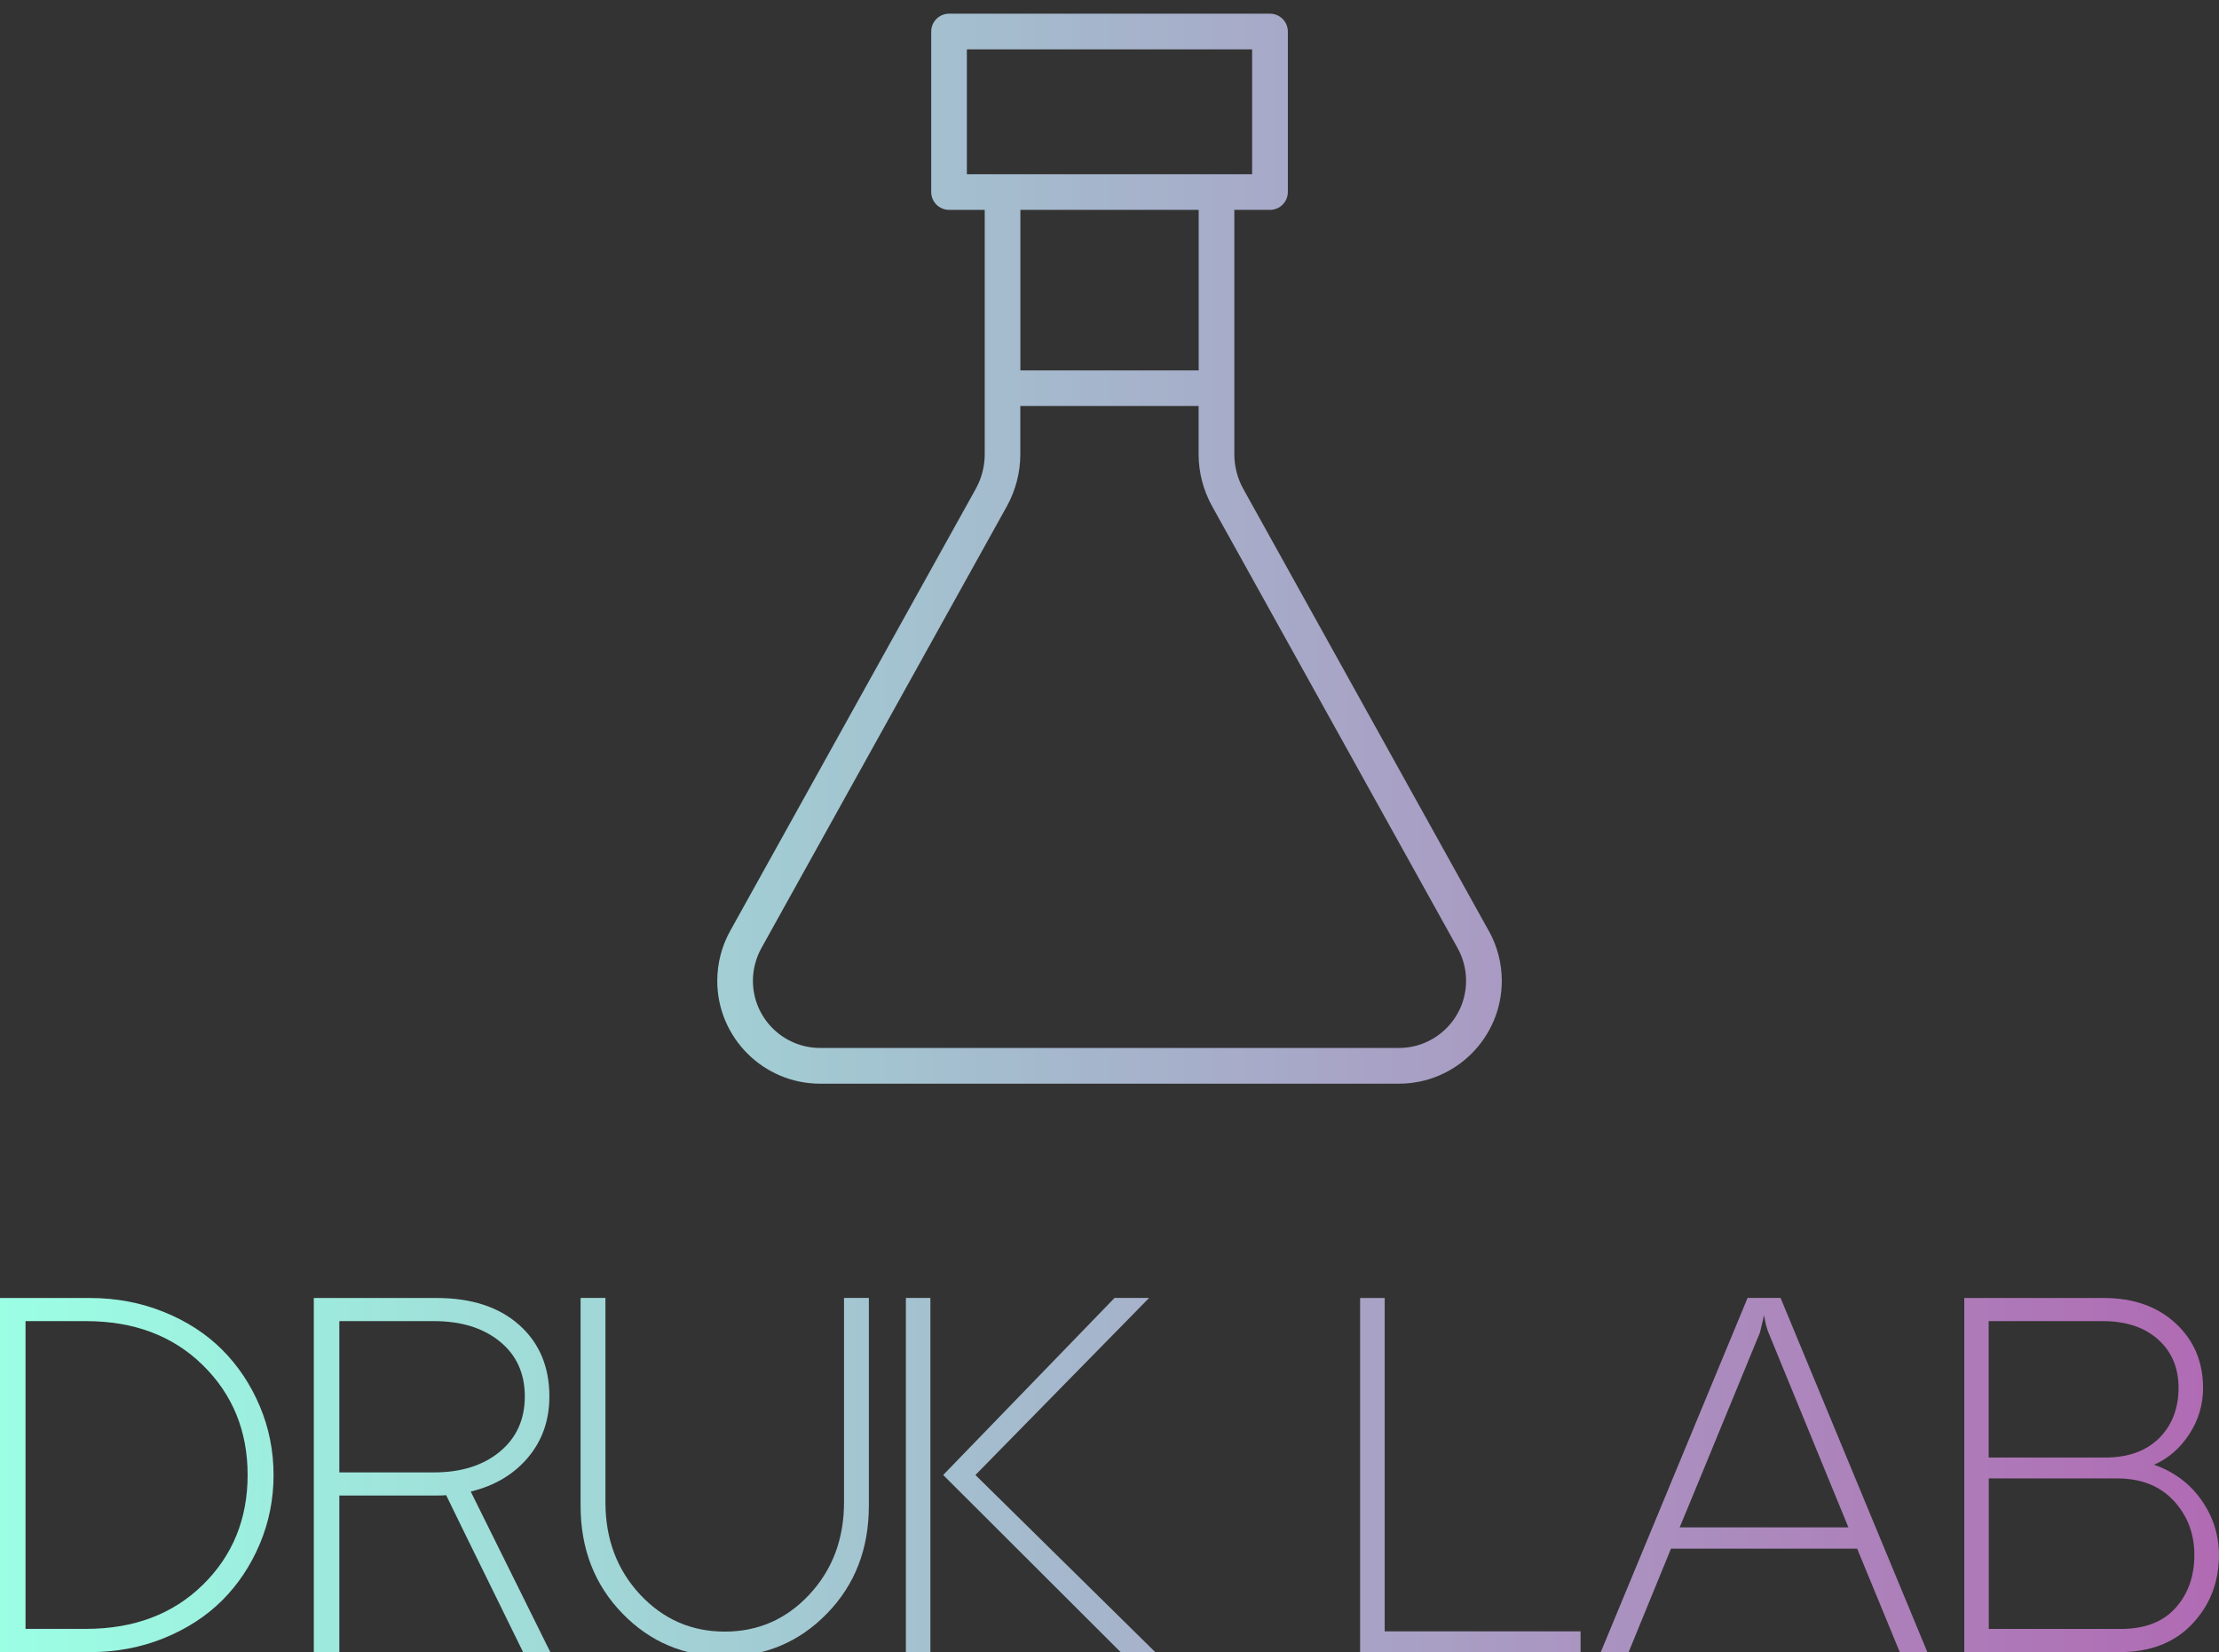 <?xml version="1.0" encoding="UTF-8"?> <svg xmlns="http://www.w3.org/2000/svg" xmlns:xlink="http://www.w3.org/1999/xlink" id="Laag_1" viewBox="0 0 324.22 241.36"><rect x="0" y="0" width="324.22" height="241.36" fill="#333333" stroke="none"/><defs><style>.cls-1{fill:url(#Naamloos_verloop_16);fill-rule:evenodd;}.cls-2{fill:url(#Naamloos_verloop_40);}.cls-3{fill:url(#Naamloos_verloop_30);}.cls-4{fill:url(#Naamloos_verloop_33);}.cls-5{fill:url(#Naamloos_verloop_37);}.cls-6{fill:url(#Naamloos_verloop_26);}.cls-7{fill:url(#Naamloos_verloop_23);}.cls-8{fill:url(#Naamloos_verloop_19);}</style><linearGradient id="Naamloos_verloop_40" x1="0" y1="30.51" x2="324.22" y2="30.51" gradientTransform="translate(0 246) scale(1 -1)" gradientUnits="userSpaceOnUse"><stop offset="0" stop-color="#9bffe4"></stop><stop offset="1" stop-color="#b06ab3"></stop></linearGradient><linearGradient id="Naamloos_verloop_37" x1="0" y1="30.51" x2="324.22" y2="30.51" gradientTransform="translate(0 246) scale(1 -1)" gradientUnits="userSpaceOnUse"><stop offset="0" stop-color="#9bffe4"></stop><stop offset="1" stop-color="#b06ab3"></stop></linearGradient><linearGradient id="Naamloos_verloop_33" x1="0" y1="30.19" x2="324.22" y2="30.19" gradientTransform="translate(0 246) scale(1 -1)" gradientUnits="userSpaceOnUse"><stop offset="0" stop-color="#9bffe4"></stop><stop offset="1" stop-color="#b06ab3"></stop></linearGradient><linearGradient id="Naamloos_verloop_30" x1="0" y1="30.51" x2="324.22" y2="30.51" gradientTransform="translate(0 246) scale(1 -1)" gradientUnits="userSpaceOnUse"><stop offset="0" stop-color="#9bffe4"></stop><stop offset="1" stop-color="#b06ab3"></stop></linearGradient><linearGradient id="Naamloos_verloop_26" x1="0" y1="30.51" x2="324.22" y2="30.51" gradientTransform="translate(0 246) scale(1 -1)" gradientUnits="userSpaceOnUse"><stop offset="0" stop-color="#9bffe4"></stop><stop offset="1" stop-color="#b06ab3"></stop></linearGradient><linearGradient id="Naamloos_verloop_23" x1="0" y1="30.51" x2="324.22" y2="30.51" gradientTransform="translate(0 246) scale(1 -1)" gradientUnits="userSpaceOnUse"><stop offset="0" stop-color="#9bffe4"></stop><stop offset="1" stop-color="#b06ab3"></stop></linearGradient><linearGradient id="Naamloos_verloop_19" x1="0" y1="30.51" x2="324.22" y2="30.51" gradientTransform="translate(0 246) scale(1 -1)" gradientUnits="userSpaceOnUse"><stop offset="0" stop-color="#9bffe4"></stop><stop offset="1" stop-color="#b06ab3"></stop></linearGradient><linearGradient id="Naamloos_verloop_16" x1="0" y1="165.84" x2="324.22" y2="165.84" gradientTransform="translate(0 246) scale(1 -1)" gradientUnits="userSpaceOnUse"><stop offset="0" stop-color="#9bffe4"></stop><stop offset="1" stop-color="#b06ab3"></stop></linearGradient></defs><g><path class="cls-2" d="M0,189.62v51.75H13.11c3.86,0,7.47-.68,10.83-2.04,3.35-1.36,6.19-3.2,8.52-5.52,2.32-2.32,4.16-5.07,5.5-8.25s2.01-6.53,2.01-10.06-.67-6.89-2.01-10.06c-1.34-3.17-3.17-5.92-5.5-8.25s-5.16-4.16-8.52-5.52-6.96-2.04-10.83-2.04H0Zm3.73,3.39H12.57c7,0,12.69,2.14,17.06,6.43s6.55,9.64,6.55,16.05-2.18,11.77-6.55,16.05-10.06,6.43-17.06,6.43H3.73v-44.97Z"></path><path class="cls-5" d="M45.85,189.62v51.75h3.73v-22.88h14.19c.65,0,1.13-.02,1.42-.05,1.51,3.11,3.68,7.55,6.53,13.33,2.85,5.78,4.42,8.98,4.71,9.6h3.98c-1.28-2.59-3.21-6.48-5.79-11.68s-4.53-9.13-5.84-11.78c3.5-.85,6.29-2.51,8.37-4.98s3.12-5.44,3.12-8.91c0-4.35-1.47-7.84-4.42-10.46s-6.97-3.93-12.08-3.93h-17.92Zm3.73,3.39h13.84c3.96,0,7.16,.99,9.6,2.97,2.44,1.98,3.66,4.66,3.66,8.03s-1.22,6.06-3.66,8.08c-2.44,2.01-5.64,3.02-9.6,3.02h-13.84v-22.09Z"></path><path class="cls-4" d="M84.83,189.62v30.34c0,6.32,2.04,11.57,6.11,15.76,4.07,4.19,9.06,6.28,14.95,6.28s10.87-2.09,14.95-6.28,6.11-9.44,6.11-15.76v-30.34h-3.63v29.85c0,5.37-1.69,9.86-5.06,13.48-3.37,3.62-7.5,5.42-12.37,5.42s-9-1.81-12.37-5.42c-3.37-3.62-5.06-8.11-5.06-13.48v-29.85h-3.63Z"></path><path class="cls-3" d="M132.36,189.62v51.75h3.58v-51.75h-3.58Zm30.49,0l-25.04,25.87,25.92,25.87h5.06l-26.27-25.87,25.38-25.87h-5.06Z"></path><path class="cls-6" d="M198.73,189.62v51.75h32.21v-3.04h-28.62v-48.7h-3.58Z"></path><path class="cls-7" d="M255.34,189.62l-21.45,51.75h4.07l6.19-15.12h27.2l6.23,15.12h4.03l-21.45-51.75h-4.81Zm2.41,2.55c.2,1.15,.41,1.98,.64,2.5l11.68,28.47h-24.65s3.94-9.49,11.73-28.47l.59-2.5Z"></path><path class="cls-8" d="M287,189.62v51.75h22.68c4.48,0,8.03-1.37,10.63-4.12s3.9-6.1,3.9-10.06c0-2.91-.84-5.58-2.53-8s-4-4.16-6.95-5.2c2.09-.92,3.81-2.41,5.15-4.47,1.34-2.06,2.01-4.3,2.01-6.73,0-3.83-1.33-6.98-4-9.45-2.67-2.47-6.18-3.71-10.53-3.71h-20.37Zm3.58,3.39h16.64c3.4,0,6.1,.89,8.1,2.68s2.99,4.15,2.99,7.09-.95,5.46-2.85,7.34-4.53,2.82-7.9,2.82h-16.99v-19.93Zm0,22.98h18.75c3.5,0,6.26,1.09,8.27,3.26s3.02,4.82,3.02,7.93-.92,5.69-2.75,7.73c-1.83,2.05-4.5,3.07-8,3.07h-19.29v-21.99Z"></path></g><path class="cls-1" d="M217.53,136l-35.87-64.57c-.86-1.55-1.31-3.3-1.31-5.06V30.66h5.21c1.44,0,2.61-1.17,2.61-2.61V4.61c0-1.44-1.17-2.61-2.61-2.61h-46.89c-1.44,0-2.61,1.17-2.61,2.61V28.05c0,1.44,1.17,2.61,2.61,2.61h5.21v35.7c0,1.76-.45,3.51-1.31,5.06l-35.88,64.58c-1.24,2.22-1.89,4.75-1.89,7.3,0,8.28,6.74,15.02,15.02,15.02h84.59c8.28,0,15.02-6.74,15.02-15.02,0-2.55-.65-5.07-1.89-7.3h0ZM141.27,7.21h41.68V25.45h-41.68V7.21Zm33.87,23.45v23.45h-26.05V30.66h26.05Zm29.27,122.44H119.82c-5.41,0-9.81-4.4-9.81-9.81,0-1.66,.43-3.31,1.23-4.76l35.88-64.58c1.28-2.32,1.96-4.94,1.96-7.59v-7.05h26.05v7.05c0,2.65,.68,5.27,1.97,7.59l35.88,64.58c.81,1.45,1.23,3.1,1.23,4.76,0,5.41-4.4,9.81-9.81,9.81h0Z"></path></svg> 
